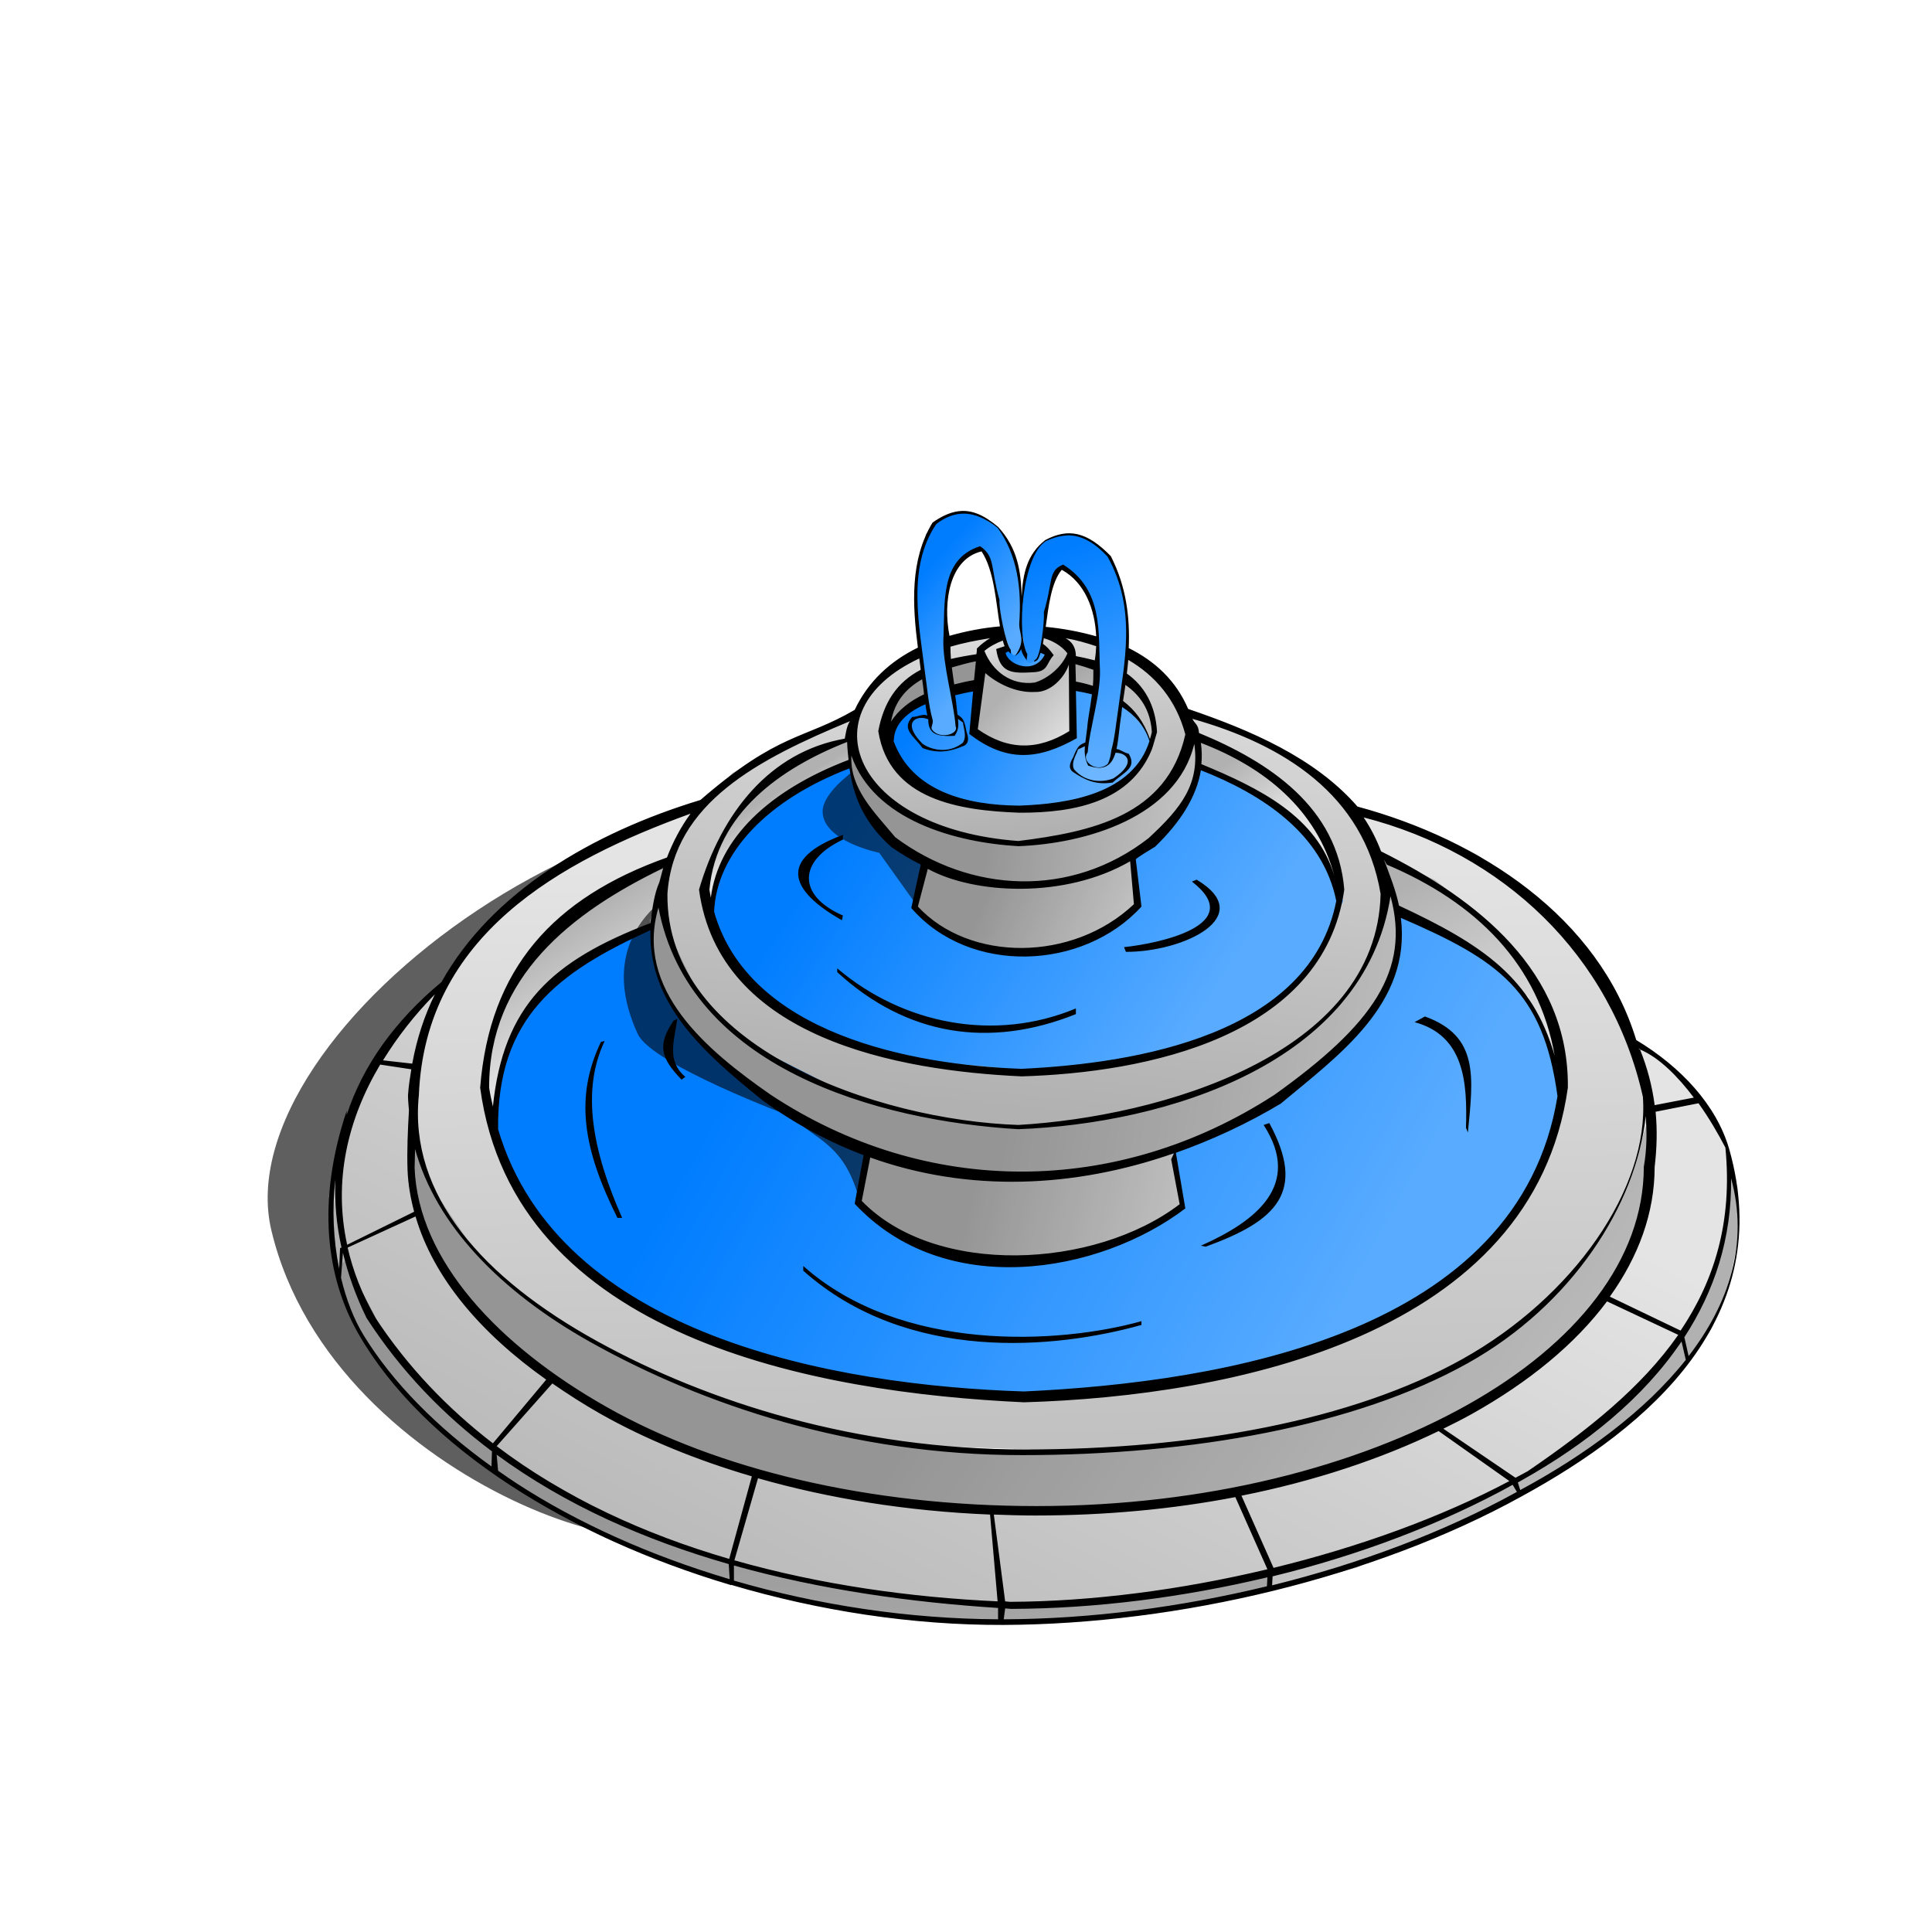 <?xml version="1.0" encoding="UTF-8" standalone="no"?>
<!-- Created with Inkscape (http://www.inkscape.org/) -->
<svg
   xmlns:dc="http://purl.org/dc/elements/1.1/"
   xmlns:cc="http://creativecommons.org/ns#"
   xmlns:rdf="http://www.w3.org/1999/02/22-rdf-syntax-ns#"
   xmlns:svg="http://www.w3.org/2000/svg"
   xmlns="http://www.w3.org/2000/svg"
   xmlns:xlink="http://www.w3.org/1999/xlink"
   xmlns:sodipodi="http://sodipodi.sourceforge.net/DTD/sodipodi-0.dtd"
   xmlns:inkscape="http://www.inkscape.org/namespaces/inkscape"
   width="128"
   height="128"
   id="svg2"
   sodipodi:version="0.32"
   inkscape:version="0.45+devel"
   version="1.0"
   sodipodi:docname="fountain.svg"
   inkscape:output_extension="org.inkscape.output.svg.inkscape">
  <defs
     id="defs4">
    <linearGradient
       id="linearGradient2338">
      <stop
         style="stop-color:#b1b1b1;stop-opacity:1;"
         offset="0"
         id="stop2340" />
      <stop
         style="stop-color:#e4e4e4;stop-opacity:1;"
         offset="1"
         id="stop2342" />
    </linearGradient>
    <linearGradient
       id="linearGradient2888">
      <stop
         id="stop2890"
         offset="0"
         style="stop-color:#007dff;stop-opacity:1;" />
      <stop
         id="stop2892"
         offset="1"
         style="stop-color:#58abff;stop-opacity:1;" />
    </linearGradient>
    <linearGradient
       inkscape:collect="always"
       xlink:href="#linearGradient2338"
       id="linearGradient2422"
       x1="56.653"
       y1="98.43"
       x2="58.693"
       y2="123.993"
       gradientUnits="userSpaceOnUse" />
    <linearGradient
       inkscape:collect="always"
       xlink:href="#linearGradient2338"
       id="linearGradient3005"
       x1="42.724"
       y1="114.032"
       x2="69.535"
       y2="62.4"
       gradientUnits="userSpaceOnUse" />
    <linearGradient
       inkscape:collect="always"
       xlink:href="#linearGradient2338"
       id="linearGradient3009"
       x1="63.741"
       y1="90.378"
       x2="96.086"
       y2="113.038"
       gradientUnits="userSpaceOnUse" />
    <linearGradient
       inkscape:collect="always"
       xlink:href="#linearGradient2338"
       id="linearGradient3013"
       x1="59.589"
       y1="113.168"
       x2="58.551"
       y2="57.038"
       gradientUnits="userSpaceOnUse" />
    <linearGradient
       inkscape:collect="always"
       xlink:href="#linearGradient2888"
       id="linearGradient3017"
       x1="52.843"
       y1="64.173"
       x2="89.859"
       y2="84.93"
       gradientUnits="userSpaceOnUse" />
    <linearGradient
       inkscape:collect="always"
       xlink:href="#linearGradient2338"
       id="linearGradient3021"
       x1="40.303"
       y1="59.286"
       x2="44.195"
       y2="65.6"
       gradientUnits="userSpaceOnUse" />
    <linearGradient
       inkscape:collect="always"
       xlink:href="#linearGradient2338"
       id="linearGradient3025"
       x1="95.135"
       y1="57.574"
       x2="101.535"
       y2="69.596"
       gradientUnits="userSpaceOnUse" />
    <linearGradient
       inkscape:collect="always"
       xlink:href="#linearGradient2338"
       id="linearGradient3030"
       x1="64.951"
       y1="76.627"
       x2="78.876"
       y2="79.827"
       gradientUnits="userSpaceOnUse" />
    <linearGradient
       inkscape:collect="always"
       xlink:href="#linearGradient2338"
       id="linearGradient3034"
       x1="67.286"
       y1="70.443"
       x2="94.876"
       y2="75.027"
       gradientUnits="userSpaceOnUse" />
    <linearGradient
       inkscape:collect="always"
       xlink:href="#linearGradient2338"
       id="linearGradient3040"
       x1="62.616"
       y1="73.081"
       x2="66.162"
       y2="37.535"
       gradientUnits="userSpaceOnUse" />
    <linearGradient
       inkscape:collect="always"
       xlink:href="#linearGradient2888"
       id="linearGradient3044"
       x1="58.119"
       y1="51.382"
       x2="80.432"
       y2="65.739"
       gradientUnits="userSpaceOnUse" />
    <linearGradient
       inkscape:collect="always"
       xlink:href="#linearGradient2338"
       id="linearGradient3048"
       x1="53.572"
       y1="51.22"
       x2="55.04"
       y2="53.666"
       gradientUnits="userSpaceOnUse" />
    <linearGradient
       inkscape:collect="always"
       xlink:href="#linearGradient2338"
       id="linearGradient3052"
       x1="81.887"
       y1="50.119"
       x2="85.067"
       y2="54.4"
       gradientUnits="userSpaceOnUse" />
    <linearGradient
       inkscape:collect="always"
       xlink:href="#linearGradient2338"
       id="linearGradient3056"
       x1="65.742"
       y1="58.436"
       x2="74.181"
       y2="62.105"
       gradientUnits="userSpaceOnUse" />
    <linearGradient
       inkscape:collect="always"
       xlink:href="#linearGradient2338"
       id="linearGradient3061"
       x1="65.62"
       y1="54.522"
       x2="77.606"
       y2="56.418"
       gradientUnits="userSpaceOnUse" />
    <linearGradient
       inkscape:collect="always"
       xlink:href="#linearGradient2338"
       id="linearGradient3065"
       x1="67.087"
       y1="55.317"
       x2="65.253"
       y2="39.294"
       gradientUnits="userSpaceOnUse" />
    <linearGradient
       inkscape:collect="always"
       xlink:href="#linearGradient2888"
       id="linearGradient3069"
       x1="61.461"
       y1="46.602"
       x2="71.613"
       y2="52.596"
       gradientUnits="userSpaceOnUse" />
    <linearGradient
       inkscape:collect="always"
       xlink:href="#linearGradient2338"
       id="linearGradient3073"
       x1="68.127"
       y1="43.912"
       x2="70.94"
       y2="48.131"
       gradientUnits="userSpaceOnUse" />
    <linearGradient
       inkscape:collect="always"
       xlink:href="#linearGradient2338"
       id="linearGradient3079"
       x1="67.087"
       y1="45.441"
       x2="71.185"
       y2="49.11"
       gradientUnits="userSpaceOnUse" />
    <linearGradient
       inkscape:collect="always"
       xlink:href="#linearGradient2338"
       id="linearGradient3083"
       x1="68.31"
       y1="45.318"
       x2="66.904"
       y2="41.894"
       gradientUnits="userSpaceOnUse" />
    <linearGradient
       inkscape:collect="always"
       xlink:href="#linearGradient2888"
       id="linearGradient3087"
       x1="67.087"
       y1="42.75"
       x2="68.738"
       y2="44.462"
       gradientUnits="userSpaceOnUse" />
    <linearGradient
       inkscape:collect="always"
       xlink:href="#linearGradient2888"
       id="linearGradient3091"
       x1="62.439"
       y1="36.573"
       x2="67.76"
       y2="41.343"
       gradientUnits="userSpaceOnUse" />
    <linearGradient
       inkscape:collect="always"
       xlink:href="#linearGradient2888"
       id="linearGradient3095"
       x1="69.014"
       y1="37.032"
       x2="74.09"
       y2="49.171"
       gradientUnits="userSpaceOnUse" />
    <filter
       inkscape:collect="always"
       id="filter3177">
      <feGaussianBlur
         inkscape:collect="always"
         stdDeviation="1.408"
         id="feGaussianBlur3179" />
    </filter>
    <filter
       inkscape:collect="always"
       id="filter3197"
       x="-0.078"
       width="1.156"
       y="-0.106"
       height="1.212">
      <feGaussianBlur
         inkscape:collect="always"
         stdDeviation="0.495"
         id="feGaussianBlur3199" />
    </filter>
    <filter
       inkscape:collect="always"
       id="filter3201">
      <feGaussianBlur
         inkscape:collect="always"
         stdDeviation="0.808"
         id="feGaussianBlur3203" />
    </filter>
  </defs>
  <sodipodi:namedview
     id="base"
     pagecolor="#ffffff"
     bordercolor="#666666"
     borderopacity="1.0"
     gridtolerance="10000"
     guidetolerance="10"
     objecttolerance="10"
     inkscape:pageopacity="0.0"
     inkscape:pageshadow="2"
     inkscape:zoom="1"
     inkscape:cx="240"
     inkscape:cy="64"
     inkscape:document-units="px"
     inkscape:current-layer="layer2"
     showgrid="false"
     width="744.09px"
     inkscape:window-width="1248"
     inkscape:window-height="975"
     inkscape:window-x="426"
     inkscape:window-y="24"
     showguides="true"
     inkscape:guide-bbox="true" />
  <g
     inkscape:groupmode="layer"
     id="layer2"
     inkscape:label="colors">
    <path
       style="fill:#000000;fill-rule:evenodd;stroke:none;stroke-width:1px;stroke-linecap:butt;stroke-linejoin:miter;stroke-opacity:1;filter:url(#filter3177);fill-opacity:0.627"
       d="M 45.25,99.5 C 47.375,105.876 22.103,98.816 17.98,81.519 C 14.825,68.283 42.679,47.207 62.5,54.5 C 79.269,60.669 73.75,107 45.25,99.5 z"
       id="path3111"
       sodipodi:nodetypes="cssc" />
    <path
       style="fill:url(#linearGradient2422);fill-rule:evenodd;stroke:none;stroke-width:1px;stroke-linecap:butt;stroke-linejoin:miter;stroke-opacity:1"
       d="M 21.795,79.222 L 22.227,84.151 L 22.919,86.573 L 25.341,90.724 L 29.492,95.135 L 32.778,97.557 L 40.13,101.881 L 48.086,104.822 L 57.168,106.897 L 66.162,107.503 L 75.935,106.984 L 83.286,105.514 L 89.859,103.87 L 100.324,99.286 L 106.465,95.395 L 111.914,90.205 L 113.384,88.043 L 114.508,85.362 L 115.2,81.903 L 115.114,78.703 L 114.595,76.886 L 114.422,81.038 L 112.951,85.708 L 111.222,88.476 L 107.416,93.059 L 100.151,98.422 L 90.638,102.4 L 79.222,105.341 L 66.681,106.205 L 58.724,105.686 L 48.432,103.611 L 40.13,100.324 L 36.67,98.681 L 32.259,95.395 L 27.676,91.416 L 24.908,87.784 L 22.919,83.459 L 22.573,81.384 L 22.4,77.059 L 21.795,79.222 z"
       id="path2420"
       sodipodi:nodetypes="cccccccccccccccccccccccccccccccccccccccc" />
    <path
       sodipodi:nodetypes="ccccccccccccccccccccccc"
       id="path2424"
       d="M 22.227,84.151 L 22.919,86.573 L 25.341,90.724 L 29.492,95.135 L 32.778,97.557 L 40.13,101.881 L 48.086,104.822 L 57.168,106.897 L 66.162,107.503 L 75.935,106.984 L 84.143,105.208 L 84.016,104.106 L 79.222,105.341 L 66.681,106.205 L 58.724,105.686 L 48.432,103.611 L 40.13,100.324 L 36.67,98.681 L 32.259,95.395 L 27.676,91.416 L 24.908,87.784 L 22.919,83.459 L 22.227,84.151 z"
       style="fill:#000000;fill-rule:evenodd;stroke:none;stroke-width:1px;stroke-linecap:butt;stroke-linejoin:miter;stroke-opacity:1;fill-opacity:0.157" />
    <path
       style="fill:url(#linearGradient3005);fill-rule:evenodd;stroke:none;stroke-width:1px;stroke-linecap:butt;stroke-linejoin:miter;stroke-opacity:1"
       d="M 29.059,65.47 L 26.465,67.978 L 23.87,72.216 L 21.968,78.616 L 22.832,83.373 L 25.773,88.995 C 25.773,88.995 27.676,90.984 28.195,91.849 C 28.714,92.714 33.903,96.778 33.903,96.778 L 41.514,101.103 L 48.432,103.524 L 55.87,105.168 L 66.422,106.378 L 76.541,105.773 L 84.497,104.13 L 93.578,101.362 L 100.238,98.162 L 105.427,94.703 L 108.8,91.676 L 111.568,88.303 L 113.557,84.411 L 114.508,80.519 L 114.595,76.541 L 114.162,75.07 L 112.173,72.043 L 110.616,70.486 L 108.281,69.016 L 109.492,73.859 L 108.8,80.865 L 106.638,85.708 L 101.449,90.811 L 94.876,94.703 L 86.486,97.643 L 80.519,99.114 L 68.238,100.151 L 57.6,99.286 L 50.162,97.643 L 42.551,94.703 L 36.497,91.503 L 31.741,87.351 L 28.022,81.903 L 27.157,78.789 L 27.33,75.503 L 27.243,72.649 L 28.281,68.324 L 29.059,65.47 z"
       id="path3003" />
    <path
       style="fill:url(#linearGradient3009);fill-rule:evenodd;stroke:none;stroke-width:1px;stroke-linecap:butt;stroke-linejoin:miter;stroke-opacity:1"
       d="M 27.243,74.638 L 27.07,78.27 L 29.146,83.892 L 34.768,89.946 L 42.119,94.876 L 52.238,98.249 L 64.259,99.978 L 74.984,99.892 L 82.162,98.941 L 92.886,95.654 L 100.238,91.935 L 106.205,86.227 L 109.232,80 L 109.319,72.822 L 109.059,74.551 L 108.368,76.886 L 107.589,79.049 L 106.292,81.47 L 104.476,84.151 L 101.708,87.005 L 97.73,89.946 L 91.33,92.8 L 83.632,94.876 L 71.957,96.259 L 61.751,96 L 51.459,94.011 L 42.811,90.638 L 37.103,87.611 L 32.951,84.411 L 30.876,81.989 L 28.454,78.443 L 27.243,74.638 z"
       id="path3007" />
    <path
       style="fill:url(#linearGradient3013);fill-rule:evenodd;stroke:none;stroke-width:1px;stroke-linecap:butt;stroke-linejoin:miter;stroke-opacity:1"
       d="M 44.281,56.908 C 43.935,57.168 46.357,53.362 46.357,53.362 L 43.416,54.4 L 35.978,58.119 L 32.432,61.146 L 29.578,64.865 L 28.022,68.93 L 27.33,73.946 L 27.503,75.849 L 28.541,78.443 L 30.011,81.211 L 33.038,84.584 L 36.584,87.178 L 42.292,90.551 L 49.73,93.492 L 59.503,95.741 L 72.562,96.173 L 80.519,95.308 L 86.141,94.184 L 92.627,92.454 L 99.027,89.168 L 102.4,86.4 L 104.389,84.151 L 106.205,81.643 L 108.108,78.011 L 108.627,76.108 L 109.146,74.032 L 108.195,68.411 L 104.476,62.011 L 97.816,56.562 L 92.368,54.4 L 89.859,53.795 L 91.503,57.859 L 92.541,60.541 L 91.503,56.908 L 92.973,57.341 L 95.049,58.724 L 98.768,61.578 L 101.103,64 L 102.746,67.632 L 103.524,71.697 L 103.092,74.638 L 101.622,78.27 L 98.076,83.027 L 92.541,87.005 L 87.178,89.427 L 78.962,91.503 L 71.697,92.195 L 64.432,92.454 L 55.178,91.243 L 48.173,89.081 L 42.205,86.4 L 36.238,81.73 L 33.384,76.627 L 32.173,72.735 L 32,71.438 L 32.951,66.768 L 35.2,63.395 L 39.178,59.589 L 44.281,56.908 z"
       id="path3011" />
    <path
       style="fill:url(#linearGradient3017);fill-rule:evenodd;stroke:none;stroke-width:1px;stroke-linecap:butt;stroke-linejoin:miter;stroke-opacity:1"
       d="M 43.07,61.405 L 38.573,63.481 L 35.632,66.249 L 33.73,69.103 L 32.692,73.427 L 32.778,75.243 C 33.735,78.376 35.29,80.513 36.93,82.508 L 44.454,87.697 L 53.622,90.984 L 66.422,92.627 L 76.541,91.849 L 88.389,89.168 L 95.914,85.103 L 98.768,82.335 L 102.054,77.838 L 103.784,72.476 C 102.98,69.815 102.103,67.336 100.843,65.816 C 98.489,63.182 95.714,62.233 93.146,60.454 L 43.07,61.405 z"
       id="path3015"
       sodipodi:nodetypes="ccccccccccccccccccc" />
    <path
       style="fill:url(#linearGradient3021);fill-rule:evenodd;stroke:none;stroke-width:1px;stroke-linecap:butt;stroke-linejoin:miter;stroke-opacity:1"
       d="M 44.195,57.254 L 40.043,58.897 L 35.632,62.53 L 33.643,65.557 L 32.259,69.881 L 32.346,73.773 L 32.951,73.946 L 32.951,72.389 L 33.73,69.449 L 35.373,66.508 L 38.227,63.827 L 43.243,61.405 L 43.503,59.33 L 44.195,57.254 z"
       id="path3019" />
    <path
       style="fill:url(#linearGradient3025);fill-rule:evenodd;stroke:none;stroke-width:1px;stroke-linecap:butt;stroke-linejoin:miter;stroke-opacity:1"
       d="M 91.416,56.649 L 92.714,60.714 L 95.741,61.751 L 99.114,64.086 L 101.276,66.076 L 102.659,69.622 C 102.659,69.622 103.524,71.957 103.524,71.611 C 103.524,71.265 102.486,66.335 102.486,66.335 L 100.411,63.135 L 97.816,60.454 L 95.049,58.292 L 91.416,56.649 z"
       id="path3023" />
    <path
       style="fill:#000000;fill-rule:evenodd;stroke:none;stroke-width:1px;stroke-linecap:butt;stroke-linejoin:miter;stroke-opacity:1;filter:url(#filter3201);fill-opacity:0.588"
       d="M 57,79.75 C 56.022,75.747 54.079,75.6 52.5,74 C 52.5,74 43.198,70.556 42.25,68.5 C 38.601,60.585 46.593,56.738 52.5,57.25 C 58.234,57.747 68,61.25 68.5,64.5 C 69,67.75 58,79.75 57,79.75 z"
       id="path3113"
       sodipodi:nodetypes="ccsssc" />
    <path
       style="fill:url(#linearGradient3030);fill-rule:evenodd;stroke:none;stroke-width:1px;stroke-linecap:butt;stroke-linejoin:miter;stroke-opacity:1"
       d="M 56.908,79.481 L 57.6,76.195 L 62.097,77.665 L 67.719,78.097 L 72.216,77.492 L 77.665,76.108 L 78.27,79.914 L 75.07,81.989 L 69.535,83.373 L 64.605,83.546 L 60.454,82.162 L 57.773,80.605 L 56.908,79.481 z"
       id="path3028" />
    <path
       style="fill:url(#linearGradient3034);fill-rule:evenodd;stroke:none;stroke-width:1px;stroke-linecap:butt;stroke-linejoin:miter;stroke-opacity:1"
       d="M 43.935,58.119 L 43.07,60.973 L 43.243,63.395 L 44.108,65.903 L 46.357,69.103 L 52.411,73.859 L 57.859,76.541 L 64.086,77.665 L 69.276,77.924 L 75.676,76.886 L 79.827,75.416 L 85.535,72.303 L 90.378,67.978 L 92.368,64.692 L 92.886,62.27 L 92.108,58.551 L 91.503,61.319 L 90.032,64.778 L 88.303,67.114 L 85.016,69.708 L 79.827,72.389 L 73.341,73.859 L 68.67,74.724 L 65.903,74.638 L 61.146,73.859 L 56.562,72.562 L 51.459,70.4 L 48.086,67.805 L 46.097,65.47 L 44.627,62.443 L 44.022,60.8 L 43.935,58.119 z"
       id="path3032" />
    <path
       style="fill:url(#linearGradient3040);fill-rule:evenodd;stroke:none;stroke-width:1px;stroke-linecap:butt;stroke-linejoin:miter;stroke-opacity:1"
       d="M 56.995,47.135 L 51.978,49.557 L 48.519,51.2 L 46.443,53.535 L 44.454,56.389 L 43.762,59.676 L 44.368,62.27 L 46.184,65.816 L 48.951,68.843 L 55.957,72.389 L 59.33,73.514 L 64.605,74.551 L 68.238,74.811 L 72.649,74.205 L 77.924,72.995 L 82.768,71.092 L 85.362,69.449 L 87.092,68.238 L 88.735,66.681 L 90.724,63.568 L 91.849,59.33 L 90.724,55.265 L 88.13,51.719 L 82.681,48.605 L 78.011,47.222 L 56.995,47.135 z"
       id="path3036" />
    <path
       style="fill:url(#linearGradient3044);fill-rule:evenodd;stroke:none;stroke-width:1px;stroke-linecap:butt;stroke-linejoin:miter;stroke-opacity:1"
       d="M 56.649,50.508 L 52.238,52.757 L 50.508,54.227 L 48.346,56.476 L 46.977,60.133 L 48.173,63.654 L 52.065,67.2 L 56.043,69.103 L 61.405,70.4 C 61.405,70.4 66.076,70.573 67.546,71.005 C 69.016,71.438 74.551,70.4 74.551,70.4 L 79.827,68.93 L 84.843,66.162 L 87.092,63.568 L 88.995,59.676 L 87.524,56.735 L 86.4,54.919 L 83.373,52.584 L 79.568,50.768 L 56.649,50.508 z"
       id="path3042"
       sodipodi:nodetypes="cccccccccscccccccccc" />
    <path
       style="fill:url(#linearGradient3048);fill-rule:evenodd;stroke:none;stroke-width:1px;stroke-linecap:butt;stroke-linejoin:miter;stroke-opacity:1"
       d="M 46.539,58.956 L 47.518,56.082 L 48.924,53.696 L 51.982,50.761 L 56.324,48.926 L 56.324,50.7 L 53.817,51.617 L 51.309,53.268 L 49.475,55.164 L 48.068,57.06 L 47.028,60.118 L 46.539,58.956 z"
       id="path3046" />
    <path
       style="fill:url(#linearGradient3052);fill-rule:evenodd;stroke:none;stroke-width:1px;stroke-linecap:butt;stroke-linejoin:miter;stroke-opacity:1"
       d="M 79.318,48.743 L 83.171,50.7 L 86.045,53.024 L 88.125,55.776 L 89.042,59.078 L 87.33,56.448 L 85.556,54.125 L 82.743,52.29 L 79.441,50.822 L 79.318,48.743 z"
       id="path3050" />
    <path
       style="fill:#000000;fill-rule:evenodd;stroke:none;stroke-width:1px;stroke-linecap:butt;stroke-linejoin:miter;stroke-opacity:1;filter:url(#filter3197);fill-opacity:0.549"
       d="M 60.75,60 L 58.25,56.5 C 58.25,56.5 54.5,55.75 54.5,53.75 C 54.5,51.75 60.25,48 64,49 C 67.75,50 70.5,54.75 69.5,55.75 C 68.5,56.75 61.5,60.5 60.75,60 z"
       id="path3115"
       sodipodi:nodetypes="ccsssc" />
    <path
       style="fill:url(#linearGradient3056);fill-rule:evenodd;stroke:none;stroke-width:1px;stroke-linecap:butt;stroke-linejoin:miter;stroke-opacity:1"
       d="M 60.482,60.179 L 61.339,57.121 L 63.296,58.038 L 66.781,58.65 L 69.472,58.65 L 75.037,56.693 L 75.465,59.873 L 73.753,61.524 L 68.983,63.114 L 66.17,62.931 C 66.17,62.931 64.335,62.564 64.029,62.442 C 63.724,62.319 60.544,60.24 60.482,60.179 z"
       id="path3054" />
    <path
       style="fill:url(#linearGradient3061);fill-rule:evenodd;stroke:none;stroke-width:1px;stroke-linecap:butt;stroke-linejoin:miter;stroke-opacity:1"
       d="M 56.507,48.926 L 56.263,49.966 L 56.385,51.128 L 57.241,53.635 L 59.137,55.837 L 61.155,57.06 C 61.155,57.06 64.458,58.1 65.069,58.344 C 65.681,58.589 68.922,58.711 68.922,58.711 L 71.307,58.283 L 75.649,56.387 L 78.279,53.88 L 79.318,51.495 L 79.379,49.721 L 78.768,48.009 L 56.507,48.926 z"
       id="path3058" />
    <path
       id="path3109"
       d="M 56.507,48.926 L 56.263,49.966 L 56.385,51.128 L 57.241,53.635 L 59.137,55.837 L 61.155,57.06 C 61.155,57.06 64.458,58.1 65.069,58.344 C 65.681,58.589 68.922,58.711 68.922,58.711 L 71.307,58.283 L 75.649,56.387 L 78.279,53.88 L 79.318,51.495 L 79.379,49.721 L 78.768,48.009 L 56.507,48.926 z"
       style="fill:#000000;fill-rule:evenodd;stroke:none;stroke-width:1px;stroke-linecap:butt;stroke-linejoin:miter;stroke-opacity:1;fill-opacity:0.157" />
    <path
       style="fill:url(#linearGradient3065);fill-rule:evenodd;stroke:none;stroke-width:1px;stroke-linecap:butt;stroke-linejoin:miter;stroke-opacity:1"
       d="M 56.569,47.764 L 56.63,49.538 L 57.425,51.556 L 58.831,52.901 L 60.727,54.186 L 64.824,55.653 L 67.148,55.898 L 69.717,55.715 L 74.181,54.369 L 77.3,52.412 L 78.89,48.621 L 77.484,45.746 L 74.732,43.361 L 71.368,41.894 L 65.253,41.771 L 60.482,43.3 L 57.73,45.502 L 56.569,48.07 L 56.569,47.764 z"
       id="path3063" />
    <path
       style="fill:url(#linearGradient3069);fill-rule:evenodd;stroke:none;stroke-width:1px;stroke-linecap:butt;stroke-linejoin:miter;stroke-opacity:1"
       d="M 58.954,48.437 L 59.382,50.761 L 61.644,52.473 L 63.601,53.207 L 67.699,53.696 L 71.735,53.207 L 74.732,51.617 L 76.016,50.088 L 76.322,49.11 C 75.789,48.035 75.05,47.372 74.365,46.602 L 71.062,45.441 L 63.724,45.746 C 62.358,45.675 60.992,46.647 59.626,47.52 L 58.954,48.437 z"
       id="path3067"
       sodipodi:nodetypes="cccccccccccccc" />
    <path
       style="fill:#ffffff;fill-rule:evenodd;stroke:none;stroke-width:1px;stroke-linecap:butt;stroke-linejoin:miter;stroke-opacity:1;fill-opacity:0.125"
       d="M 61.553,47.459 L 60.697,47.55 L 60.391,47.795 L 60.268,48.254 L 61.094,49.507 L 61.706,49.63 L 62.684,49.752 L 63.632,49.477 L 63.999,49.202 L 64.06,48.59 L 63.815,47.795 L 63.387,47.52 L 61.553,47.459 z"
       id="path3097" />
    <path
       style="fill:url(#linearGradient3073);fill-rule:evenodd;stroke:none;stroke-width:1px;stroke-linecap:butt;stroke-linejoin:miter;stroke-opacity:1"
       d="M 58.403,48.07 L 59.81,45.563 L 63.601,43.789 L 70.879,43.545 L 75.282,45.441 L 76.505,47.52 L 76.261,49.171 C 75.873,48.235 75.464,47.384 74.915,47.092 L 71.796,45.563 L 64.335,45.318 L 60.482,46.602 L 58.831,48.498 L 58.403,48.07 z"
       id="path3071"
       sodipodi:nodetypes="ccccccccccccc" />
    <path
       style="fill:#ffffff;fill-rule:evenodd;stroke:none;stroke-width:1px;stroke-linecap:butt;stroke-linejoin:miter;stroke-opacity:1;fill-opacity:0.125"
       d="M 71.766,49.324 L 71.399,49.66 L 71.276,50.027 L 71.001,50.669 L 71.215,51.067 L 71.704,51.464 L 72.591,51.77 L 73.539,51.77 L 74.059,51.495 L 74.609,51.006 L 74.854,50.394 L 74.518,49.935 L 73.661,49.63 L 71.766,49.324 z"
       id="path3099" />
    <path
       sodipodi:nodetypes="ccccccccccccc"
       id="path3075"
       d="M 58.403,48.07 L 59.81,45.563 L 63.601,43.789 L 70.879,43.545 L 75.282,45.441 L 76.505,47.52 L 76.261,49.171 C 75.873,48.235 75.464,47.384 74.915,47.092 L 71.796,45.563 L 64.335,45.318 L 60.482,46.602 L 58.831,48.498 L 58.403,48.07 z"
       style="fill:#000000;fill-rule:evenodd;stroke:none;stroke-width:1px;stroke-linecap:butt;stroke-linejoin:miter;stroke-opacity:1;fill-opacity:0.157" />
    <path
       style="fill:url(#linearGradient3079);fill-rule:evenodd;stroke:none;stroke-width:1px;stroke-linecap:butt;stroke-linejoin:miter;stroke-opacity:1"
       d="M 64.458,48.437 L 65.13,42.933 C 65.196,44.198 65.969,44.519 66.476,45.196 C 68.058,45.591 69.214,45.349 70.145,44.768 C 70.956,44.358 70.7,43.522 70.757,42.811 L 71.185,48.682 L 68.494,49.783 L 65.436,49.171 L 64.458,48.437 z"
       id="path3077"
       sodipodi:nodetypes="ccccccccc" />
    <path
       style="fill:url(#linearGradient3083);fill-rule:evenodd;stroke:none;stroke-width:1px;stroke-linecap:butt;stroke-linejoin:miter;stroke-opacity:1"
       d="M 66.72,45.196 L 65.069,43.789 L 65.008,43.117 L 66.415,42.138 L 69.228,41.894 L 70.94,43.055 L 70.573,44.095 L 69.167,45.318 L 66.72,45.196 z"
       id="path3081" />
    <path
       style="fill:url(#linearGradient3087);fill-rule:evenodd;stroke:none;stroke-width:1px;stroke-linecap:butt;stroke-linejoin:miter;stroke-opacity:1"
       d="M 67.699,42.75 L 66.353,43.055 L 66.781,44.156 L 68.188,44.462 L 69.595,43.667 L 69.105,42.994 L 67.699,42.75 z"
       id="path3085" />
    <path
       style="fill:url(#linearGradient3091);fill-rule:evenodd;stroke:none;stroke-width:1px;stroke-linecap:butt;stroke-linejoin:miter;stroke-opacity:1"
       d="M 67.393,43.3 L 67.76,42.566 L 67.576,41.343 L 67.607,38.775 L 66.996,36.359 L 66.17,34.983 L 64.855,34.127 L 63.357,33.913 L 62.256,34.402 L 61.369,35.38 L 60.849,37.307 L 60.635,38.897 L 60.727,41.098 L 61.308,45.899 L 61.553,47.52 L 61.675,48.223 L 61.981,48.59 L 62.531,48.773 L 63.112,48.682 L 63.418,48.315 L 63.051,45.318 L 62.684,41.863 L 62.623,39.906 L 63.051,38.041 L 64.029,36.726 L 65.008,36.359 L 65.497,37.154 L 65.803,38.316 L 66.17,39.906 L 66.445,41.802 L 66.934,43.055 C 67.09,43.442 67.156,43.48 67.393,43.3 z"
       id="path3089"
       sodipodi:nodetypes="cccccccccccccccccccccccccccccccc" />
    <path
       style="fill:url(#linearGradient3095);fill-rule:evenodd;stroke:none;stroke-width:1px;stroke-linecap:butt;stroke-linejoin:miter;stroke-opacity:1;fill-opacity:1"
       d="M 67.913,43.361 L 67.791,42.291 L 67.546,41.618 L 67.699,39.447 L 68.127,37.49 L 68.586,36.481 L 69.105,35.961 L 69.839,35.533 L 70.787,35.35 L 71.766,35.595 L 72.622,36.023 L 73.386,36.726 L 73.692,37.246 L 74.12,38.255 L 74.456,39.417 L 74.64,40.518 L 74.701,42.322 L 74.365,45.899 L 73.906,48.835 L 73.661,49.966 L 73.509,50.547 L 73.294,50.73 L 72.843,50.867 L 72.163,50.7 L 71.888,49.935 L 72.591,45.716 L 72.744,42.933 L 72.561,40.609 L 71.674,38.683 L 70.39,37.46 L 69.992,37.949 L 69.686,38.866 L 69.319,40.548 L 69.136,41.924 L 68.952,43.147 L 68.769,43.698 L 68.494,43.82 C 68.494,43.82 67.882,44.248 67.913,43.361 z"
       id="path3093"
       sodipodi:nodetypes="cccccccccccccccccccccccccccccccccccccc" />
    <path
       id="path3101"
       d="M 27.243,74.638 L 27.07,78.27 L 29.146,83.892 L 34.768,89.946 L 42.119,94.876 L 52.238,98.249 L 64.259,99.978 L 74.984,99.892 L 82.162,98.941 L 92.886,95.654 L 100.238,91.935 L 106.205,86.227 L 109.232,80 L 109.319,72.822 L 109.059,74.551 L 108.368,76.886 L 107.589,79.049 L 106.292,81.47 L 104.476,84.151 L 101.708,87.005 L 97.73,89.946 L 91.33,92.8 L 83.632,94.876 L 71.957,96.259 L 61.751,96 L 51.459,94.011 L 42.811,90.638 L 37.103,87.611 L 32.951,84.411 L 30.876,81.989 L 28.454,78.443 L 27.243,74.638 z"
       style="fill:#000000;fill-rule:evenodd;stroke:none;stroke-width:1px;stroke-linecap:butt;stroke-linejoin:miter;stroke-opacity:1;fill-opacity:0.157" />
    <path
       id="path3103"
       d="M 56.908,79.481 L 57.6,76.195 L 62.097,77.665 L 67.719,78.097 L 72.216,77.492 L 77.665,76.108 L 78.27,79.914 L 75.07,81.989 L 69.535,83.373 L 64.605,83.546 L 60.454,82.162 L 57.773,80.605 L 56.908,79.481 z"
       style="fill:#000000;fill-rule:evenodd;stroke:none;stroke-width:1px;stroke-linecap:butt;stroke-linejoin:miter;stroke-opacity:1;fill-opacity:0.157" />
    <path
       id="path3105"
       d="M 43.935,58.119 L 43.07,60.973 L 43.243,63.395 L 44.108,65.903 L 46.357,69.103 L 52.411,73.859 L 57.859,76.541 L 64.086,77.665 L 69.276,77.924 L 75.676,76.886 L 79.827,75.416 L 85.535,72.303 L 90.378,67.978 L 92.368,64.692 L 92.886,62.27 L 92.108,58.551 L 91.503,61.319 L 90.032,64.778 L 88.303,67.114 L 85.016,69.708 L 79.827,72.389 L 73.341,73.859 L 68.67,74.724 L 65.903,74.638 L 61.146,73.859 L 56.562,72.562 L 51.459,70.4 L 48.086,67.805 L 46.097,65.47 L 44.627,62.443 L 44.022,60.8 L 43.935,58.119 z"
       style="fill:#000000;fill-rule:evenodd;stroke:none;stroke-width:1px;stroke-linecap:butt;stroke-linejoin:miter;stroke-opacity:1;fill-opacity:0.157" />
    <path
       id="path3107"
       d="M 60.482,60.179 L 61.339,57.121 L 63.296,58.038 L 66.781,58.65 L 69.472,58.65 L 75.037,56.693 L 75.465,59.873 L 73.753,61.524 L 68.983,63.114 L 66.17,62.931 C 66.17,62.931 64.335,62.564 64.029,62.442 C 63.724,62.319 60.544,60.24 60.482,60.179 z"
       style="fill:#000000;fill-rule:evenodd;stroke:none;stroke-width:1px;stroke-linecap:butt;stroke-linejoin:miter;stroke-opacity:1;fill-opacity:0.157" />
  </g>
  <g
     inkscape:label="outline"
     inkscape:groupmode="layer"
     id="layer1">
    <path
       style="fill:#000000;fill-opacity:1;stroke:none;stroke-width:0.9;stroke-miterlimit:4;stroke-opacity:1"
       d="M 63.469,33.875 C 62.938,33.95 62.379,34.199 61.781,34.625 C 60.281,37.102 60.449,40.056 60.812,42.906 C 59.029,43.779 57.539,45.104 56.625,47.031 C 53.219,49.021 51.616,48.485 46.406,53 C 39.171,55.196 32.568,59.126 29.25,65.062 C 26.158,67.631 24.024,70.615 22.969,73.875 L 22.969,73.594 C 20.977,79.568 21.586,84.604 23.75,88.375 C 25.914,92.146 29.432,95.547 33.812,98.406 C 38.02,101.153 43.018,103.406 48.375,105 L 48.375,105.031 L 48.438,105 C 54.22,106.714 60.412,107.678 66.469,107.656 C 78.099,107.614 91.094,104.506 100.781,99.156 C 109.335,94.488 117.733,87.276 114.562,76.125 C 113.71,73.188 111.339,70.671 108.406,68.906 C 105.931,60.776 98.065,55.629 89.938,53.438 C 87.132,50.211 82.87,48.381 78.719,46.969 C 77.908,45.069 76.489,43.786 74.781,42.938 C 74.863,40.959 74.645,38.908 73.594,36.844 C 72.001,35.209 70.775,34.976 69.25,35.781 C 68.05,36.717 67.756,38.004 67.688,39.562 C 67.646,37.829 67.417,36.317 66.125,34.906 C 65.172,34.105 64.354,33.75 63.469,33.875 z M 63.938,34.031 C 64.61,34.058 65.316,34.356 66.094,34.969 C 67.427,36.792 67.684,39.071 67.531,41.25 C 67.478,42.012 68.026,42.36 67.25,43.469 C 67.443,43.332 67.578,43.182 67.656,43 C 67.698,43.265 67.838,43.502 68.031,43.75 C 68.002,43.636 68.055,43.547 68.062,43.344 C 67.318,42.001 67.737,36.771 69.312,35.844 C 69.701,35.659 70.077,35.541 70.438,35.5 C 70.573,35.485 70.713,35.464 70.844,35.469 C 71.762,35.499 72.582,36.021 73.375,36.875 C 75.352,40.414 74.458,44.001 74.062,47.156 C 73.964,47.757 73.856,48.922 73.625,49.719 C 73.601,49.997 73.521,50.355 73.406,50.594 C 72.737,51.244 71.573,50.483 72.062,49.844 C 72.183,48.291 72.931,45.989 72.875,44.375 C 72.758,41.947 73.123,39.089 70.438,37.406 C 69.419,37.803 69.774,38.543 69.156,40.562 C 69.218,41.07 68.937,43.681 68.562,43.719 C 68.518,43.783 68.521,43.77 68.5,43.844 C 68.818,43.75 68.811,43.59 68.938,43.25 C 69.031,43.284 69.116,43.326 69.219,43.375 C 68.524,44.748 66.769,44.039 66.625,43.25 C 66.69,43.209 66.751,43.184 66.812,43.156 C 66.862,43.209 66.91,43.266 66.969,43.312 C 66.97,43.229 66.969,43.146 66.969,43.062 C 66.605,42.625 66.161,40.207 66.219,39.75 C 65.601,37.538 65.956,36.903 64.938,36.188 C 62.252,37.03 62.617,39.984 62.5,42.375 C 62.444,43.972 63.192,46.534 63.312,48.125 C 63.552,48.638 62.257,49.022 61.75,48.344 C 61.633,48.187 61.865,47.941 61.781,47.656 C 61.521,46.77 61.417,45.449 61.312,44.781 C 60.917,41.503 60.054,37.64 62.031,34.719 C 62.636,34.257 63.265,34.005 63.938,34.031 z M 65.031,36.531 C 65.874,37.81 65.983,39.907 66.25,41.5 C 65.101,41.598 63.981,41.818 62.906,42.125 C 62.455,39.814 62.935,37.025 65.031,36.531 z M 70.344,37.75 C 71.882,38.593 72.55,40.396 72.625,42.156 C 71.547,41.853 70.416,41.637 69.281,41.531 C 69.473,40.156 69.646,38.591 70.344,37.75 z M 65.594,42.281 C 65.299,42.465 65.003,42.679 64.719,42.969 C 64.716,43.025 64.719,43.072 64.719,43.125 L 64.688,43.344 C 64.118,43.428 63.558,43.53 63,43.656 C 62.976,43.382 62.974,43.12 62.969,42.844 C 63.765,42.61 64.635,42.434 65.594,42.281 z M 69.156,42.281 C 69.776,42.465 70.324,42.785 70.719,43.281 C 70.357,44.183 69.444,44.951 68.562,45.219 C 66.982,45.437 65.749,44.456 65.219,43.125 C 65.573,42.827 65.994,42.613 66.438,42.438 C 66.477,42.569 66.505,42.699 66.562,42.812 L 66,43 C 66.241,44.647 67.071,44.625 68.562,44.531 C 69.458,44.457 69.308,43.944 69.812,43.406 C 69.528,43.013 69.317,42.803 69.094,42.656 C 69.117,42.542 69.135,42.403 69.156,42.281 z M 70.594,42.281 C 71.295,42.399 71.966,42.596 72.625,42.812 C 72.611,43.136 72.584,43.445 72.531,43.75 C 72.118,43.645 71.701,43.546 71.281,43.469 C 71.277,42.866 71.011,42.51 70.594,42.281 z M 60.906,43.625 C 60.94,43.874 60.966,44.129 61,44.375 C 59.423,45.199 58.547,46.533 58.188,48.438 C 58.91,53.007 63.578,53.7 67.531,53.844 C 71.332,53.863 74.92,53.055 76.312,49.656 C 76.44,49.279 76.539,48.884 76.656,48.5 C 76.562,46.682 75.783,45.424 74.656,44.625 C 74.691,44.32 74.726,44.027 74.75,43.719 C 76.529,44.759 77.915,46.345 78.531,48.656 C 77.324,54.066 72.283,55.116 67.469,55.719 C 56.522,54.908 53.372,47.14 60.906,43.625 z M 64.656,43.812 L 64.531,45.062 C 64.084,45.128 63.648,45.239 63.219,45.344 C 63.168,44.972 63.109,44.622 63.062,44.219 C 63.604,44.064 64.133,43.915 64.656,43.812 z M 71.25,44 C 71.645,44.11 72.041,44.232 72.438,44.375 C 72.442,44.738 72.436,45.086 72.406,45.438 C 72.043,45.324 71.667,45.229 71.281,45.156 L 71.25,44 z M 70.812,44.031 L 70.844,48.438 C 68.741,49.744 66.772,49.711 64.781,48.312 L 65.281,44.594 C 66.034,45.256 67.29,45.918 68.562,45.844 C 69.615,45.891 70.54,44.867 70.812,44.031 z M 61.094,45 C 61.146,45.325 61.184,45.664 61.219,46 C 60.306,46.434 59.535,47.014 59.031,47.812 C 59.281,46.458 60.018,45.623 61.094,45 z M 74.562,45.375 C 75.516,46.042 76.227,47.023 76.312,48.5 C 76.281,48.663 76.231,48.816 76.188,48.969 C 75.795,47.822 75.18,47.025 74.406,46.438 C 74.457,46.085 74.515,45.733 74.562,45.375 z M 71.281,45.781 C 71.642,45.84 71.998,45.911 72.344,46 C 72.246,46.818 72.079,47.578 72.031,48.219 C 71.996,48.528 71.948,48.856 71.906,49.188 C 71.504,49.36 71.403,49.409 71.094,50.188 C 70.888,50.533 70.76,50.872 71.062,51.125 C 71.906,51.703 72.647,52.019 73.719,51.844 C 74.466,51.157 75.351,50.881 74.781,49.938 C 74.427,49.857 74.228,49.641 73.969,49.625 C 74.121,48.956 74.158,48.138 74.281,47.406 C 74.307,47.224 74.317,47.028 74.344,46.844 C 75.168,47.363 75.825,48.078 76.156,49.094 C 75.064,52.576 70.844,53.256 67.531,53.375 C 64.054,53.35 60.416,52.45 59.188,49.062 L 59.219,49.062 C 59.242,47.951 60.108,47.186 61.312,46.656 C 61.346,46.924 61.382,47.164 61.438,47.406 C 61.119,47.267 60.864,47.49 60.438,47.5 C 59.693,48.312 60.528,48.741 61.125,49.562 C 62.141,49.947 62.934,49.806 63.875,49.406 C 64.222,49.219 64.165,48.848 64.031,48.469 C 63.883,47.653 63.788,47.586 63.438,47.344 C 63.397,47.061 63.373,46.765 63.344,46.5 C 63.334,46.372 63.297,46.201 63.281,46.062 C 63.673,45.971 64.067,45.873 64.469,45.812 L 64.219,48.625 C 66.71,50.554 68.831,50.323 71.344,48.906 L 71.281,45.781 z M 61.031,47.562 C 61.188,47.559 61.351,47.592 61.5,47.656 C 61.489,48.7 62.167,48.804 63.25,48.75 C 63.504,48.351 63.519,48.108 63.469,47.625 C 63.589,47.724 63.713,47.802 63.812,47.875 C 63.764,48.032 64.113,48.779 63.781,49.219 C 62.807,49.979 61.674,49.666 61.125,49.281 C 59.968,48.118 60.424,47.575 61.031,47.562 z M 79,47.625 C 85.003,49.315 90.36,52.626 91.469,59.219 C 91.233,69.885 76.828,73.988 67.469,74.531 C 58.139,74.219 44.107,69.401 44.219,59.219 C 44.632,53.176 50.283,50.285 56.312,47.781 C 56.085,48.113 56.038,48.593 55.969,48.938 C 51.003,49.808 47.799,53.851 46.312,58.938 C 47.632,68.797 59.498,70.937 67.688,71.312 C 75.926,71.073 87.687,68.7 89.062,58.938 C 88.619,53.48 84.089,50.481 79.438,48.562 C 79.391,47.963 79.161,47.97 79,47.625 z M 56.125,49.156 C 56.133,49.568 56.183,49.954 56.219,50.344 C 50.944,52.354 47.596,55.551 47.094,59.469 C 47.06,59.292 47.026,59.12 47,58.938 C 47.478,53.871 51.728,50.884 56.125,49.156 z M 79.562,49.219 C 83.796,50.835 87.229,53.641 88.406,58.031 C 87.24,54.099 83.488,52.235 79.594,50.625 C 79.638,50.161 79.629,49.697 79.562,49.219 z M 79.125,49.281 C 79.489,51.906 78.331,53.469 76.094,55.531 C 70.958,59.53 64.282,59.175 59.312,55.469 C 57.909,53.776 56.302,52.255 56.406,50.062 C 57.897,54.338 63.287,55.82 67.469,56.062 C 71.932,55.893 77.954,54.149 79.125,49.281 z M 71.875,49.438 C 71.845,49.859 71.868,50.293 72.094,50.719 C 73.214,51.125 73.673,50.653 73.906,49.875 C 74.631,49.856 75.35,50.514 73.781,51.562 C 73.167,51.831 71.961,51.907 71.156,50.969 C 70.917,50.472 71.423,49.82 71.406,49.656 C 71.537,49.596 71.722,49.521 71.875,49.438 z M 56.281,50.906 C 56.553,52.845 57.278,54.54 59.062,56.125 C 59.694,56.563 60.335,56.95 61,57.281 L 60.375,60.156 C 64.226,64.611 71.76,64.308 75.625,60.062 L 75.25,56.938 C 75.271,56.853 76.187,56.306 76.531,56.094 C 78.193,54.489 79.27,52.807 79.562,51.031 C 83.651,52.631 87.646,55.261 88.531,59.688 C 86.798,68.554 75.28,70.456 67.688,70.812 C 60.371,70.561 49.597,68.473 47.312,60.406 C 47.468,56.54 50.83,52.986 56.281,50.906 z M 45.75,53.906 C 45.107,54.786 44.592,55.758 44.188,56.812 C 36.65,59.493 32.435,64.171 31.812,72.062 C 34.036,88.66 54.064,92.269 67.844,92.906 C 81.698,92.493 101.568,88.501 103.875,72.062 C 103.961,64.343 97.896,59.602 91.5,56.406 C 91.198,55.604 90.807,54.843 90.344,54.156 C 99.605,56.53 106.733,63.278 108.844,72.656 C 109.296,78.75 104.204,85.95 96.906,90.031 C 89.608,94.113 79.114,96.031 67.938,96.031 C 56.761,96.031 46.918,92.909 39.594,88.875 C 31.994,84.689 27.074,79.18 27.75,72.562 C 28.173,61.977 37.073,57.051 45.75,53.906 z M 55.844,55.312 C 51.509,56.92 52.317,59.015 55.781,60.969 L 55.844,60.656 C 52.805,59.328 52.877,57.028 55.844,55.625 L 55.844,55.312 z M 91.688,56.938 L 91.875,57.281 C 97.811,59.794 101.936,63.885 103,69.938 C 101.512,64.784 98.229,62.586 92.688,60 C 92.467,58.945 92.059,57.944 91.688,56.938 z M 74.875,57.062 L 75.125,59.906 C 71.055,63.75 64.225,63.741 60.812,60.062 L 61.469,57.562 C 64.5,59.238 70.537,59.578 74.875,57.062 z M 43.938,57.5 C 43.851,57.815 43.726,58.295 43.688,58.438 C 43.327,59.259 43.212,60.243 43.094,61.156 C 36.532,63.666 33.347,66.616 32.656,73.312 C 32.572,72.904 32.466,72.489 32.406,72.062 C 32.391,64.738 37.83,60.471 43.906,57.531 C 43.916,57.501 43.929,57.525 43.938,57.5 z M 79.281,58.281 L 78.969,58.406 C 82.667,61.266 76.789,62.513 74.469,62.75 L 74.594,63.062 C 78.402,63.078 83.351,60.715 79.281,58.281 z M 92.125,59.375 C 93.455,64.283 90.984,67.859 84.438,72.531 C 74.021,79.294 61.376,79.342 51.062,72.531 C 46.798,69.569 42.029,65.564 43.625,60.125 C 45.627,70.716 58.039,74.254 67.469,74.812 C 77.205,74.448 90.393,70.498 92.125,59.375 z M 92.812,60.812 C 99.278,63.604 102.243,65.622 103.188,72.625 C 100.644,88.346 81.067,91.575 67.844,92.188 C 55.269,91.788 37.018,88.484 33,74.812 C 32.922,67.406 36.948,64.413 43.094,61.625 C 42.954,66.457 46.495,69.661 50.531,72.906 C 52.671,74.466 54.916,75.663 57.219,76.531 L 56.625,79.75 C 62.594,86.164 72.82,84.398 78.531,80.062 L 77.906,76.375 C 80.281,75.536 82.614,74.454 84.844,73.125 C 88.678,69.922 93.511,66.506 92.812,60.812 z M 55.469,64.156 L 55.469,64.406 C 60.075,68.63 65.551,69.48 71.281,67.188 L 71.281,66.812 C 65.905,69.055 59.84,67.867 55.469,64.156 z M 28.812,65.875 C 28.112,67.298 27.614,68.824 27.312,70.469 L 25.375,70.25 C 26.328,68.707 27.474,67.23 28.812,65.875 z M 94.406,67.344 L 93.719,67.719 C 97.032,68.617 97.215,71.729 97.125,74.719 L 97.25,75.031 C 97.613,71.333 97.991,68.642 94.406,67.344 z M 44.875,67.5 L 44.625,67.625 C 43.533,69.231 43.767,70.087 45.156,71.531 L 45.406,71.344 C 44.147,70.281 44.671,68.957 44.875,67.5 z M 40.062,68.969 L 39.812,69.031 C 38.053,72.712 38.639,76.146 40.906,80.688 L 41.219,80.688 C 39.255,76.265 38.49,72.258 40.062,68.969 z M 108.531,69.469 L 108.656,69.5 C 108.66,69.509 108.653,69.522 108.656,69.531 C 109.921,70.062 111.151,71.303 112.219,72.719 L 109.625,73.219 C 109.466,71.974 109.143,70.744 108.656,69.531 C 108.614,69.514 108.573,69.485 108.531,69.469 z M 25.188,70.531 L 27.25,70.844 C 27.16,71.401 27.069,71.978 27.031,72.562 C 27.031,72.902 27.068,73.227 27.094,73.562 C 27.018,74.889 26.956,76.226 27,77.5 C 27.036,78.446 27.196,79.373 27.438,80.281 L 23,82.469 C 22.078,78.252 23.017,74.173 25.188,70.531 z M 112.531,73.094 C 113.229,74.068 113.83,75.106 114.312,76.031 C 114.795,80.958 113.572,84.845 111.344,88.156 L 106.656,85.906 C 108.549,83.259 109.625,80.363 109.625,77.312 C 109.773,76.064 109.805,74.853 109.688,73.656 L 112.531,73.094 z M 109.031,73.938 C 109.116,75 109.116,76.102 108.906,77.312 C 108.906,83.423 104.485,89.012 97.188,93.094 C 89.89,97.175 79.864,99.781 68.688,99.781 C 57.511,99.781 47.488,97.332 40.25,93.25 C 33.012,89.168 27.702,83.489 27.469,77.375 L 27.5,76.125 C 28.874,81.131 33.119,85.561 39.156,88.938 C 46.586,93.093 56.437,96.406 67.719,96.406 C 79.001,96.406 89.82,94.468 97.25,90.312 C 104.142,86.458 108.41,79.824 109.031,73.938 z M 84.094,74.406 L 83.719,74.531 C 86.308,78.527 83.175,80.929 79.562,82.531 L 79.875,82.594 C 84.619,80.886 86.555,78.943 84.094,74.406 z M 77.781,76.406 L 77.594,76.812 L 78.156,79.781 C 72.525,84.082 61.963,84.594 57.094,79.562 L 57.656,76.688 C 64.183,79.022 71.176,78.714 77.781,76.406 z M 114.688,78.062 C 115.876,82.413 114.543,86.376 111.875,89.844 L 111.594,88.594 C 113.574,85.549 114.742,82.045 114.688,78.062 z M 22.219,78.156 C 22.156,79.625 22.289,81.135 22.625,82.656 L 22.531,82.688 L 22.469,84.062 C 22.079,82.122 21.991,80.039 22.219,78.156 z M 27.531,80.594 C 28.721,84.668 31.854,88.332 36.188,91.406 L 32.656,95.625 C 29.674,93.326 27.03,90.587 24.875,87.312 C 23.982,85.751 23.388,84.199 23.031,82.656 L 27.531,80.594 z M 22.719,83 C 23.063,84.429 23.573,85.865 24.281,87.312 C 26.558,90.842 29.392,93.756 32.594,96.156 L 32.562,97.156 C 28.966,94.577 26.011,91.596 24.094,88.469 C 23.437,87.398 22.929,86.071 22.594,84.656 L 22.719,83 z M 53.219,83.875 L 53.219,84.188 C 60.134,90.341 69.952,89.369 75.625,87.781 L 75.625,87.531 C 70.199,89.05 59.715,89.656 53.219,83.875 z M 106.469,86.219 L 111.188,88.438 C 108.757,91.929 105.176,94.764 101.219,97.469 C 100.955,97.619 100.677,97.759 100.406,97.906 L 95.625,94.656 C 96.264,94.34 96.897,94.025 97.5,93.688 C 101.286,91.57 104.362,89.051 106.469,86.219 z M 111.406,88.875 L 111.688,90.094 C 108.969,93.52 104.949,96.444 100.719,98.719 L 100.562,98.219 C 100.635,98.178 100.709,98.135 100.781,98.094 C 105.096,95.684 108.876,92.63 111.406,88.875 z M 36.594,91.656 C 37.612,92.359 38.682,93.05 39.812,93.688 C 42.741,95.339 46.114,96.725 49.812,97.812 L 48.312,103.281 C 42.733,101.658 37.437,99.245 32.906,95.812 L 36.594,91.656 z M 95.312,94.812 L 100,98.125 C 95.452,100.535 90.032,102.496 84.375,103.875 L 82.25,99.094 C 87.08,98.131 91.499,96.66 95.312,94.812 z M 32.906,96.375 C 37.454,99.713 42.73,102.036 48.281,103.625 L 48.344,104.625 C 43.128,103.079 38.255,100.905 34.188,98.25 C 33.786,97.988 33.388,97.709 33,97.438 L 32.906,96.375 z M 50.219,97.938 C 54.891,99.273 60.077,100.119 65.594,100.344 L 66.094,106.094 C 60.349,105.831 54.366,105.001 48.656,103.375 L 50.219,97.938 z M 100.219,98.375 L 100.5,98.844 C 100.48,98.855 100.458,98.864 100.438,98.875 C 95.676,101.504 90.096,103.595 84.281,105.031 L 84.312,104.438 C 90.051,103.039 95.516,100.968 100.219,98.375 z M 81.844,99.188 L 83.969,103.969 C 78.272,105.327 72.364,106.105 66.906,106.125 C 66.803,106.121 66.697,106.098 66.594,106.094 L 65.844,100.344 C 66.753,100.378 67.668,100.406 68.594,100.406 C 73.235,100.406 77.687,99.987 81.844,99.188 z M 48.625,103.719 C 54.365,105.327 60.367,106.162 66.125,106.531 L 66.125,107.281 C 60.262,107.258 54.247,106.357 48.625,104.719 L 48.625,103.719 z M 83.969,104.5 L 83.938,105.094 C 78.187,106.487 72.224,107.261 66.562,107.281 C 66.542,107.281 66.521,107.281 66.5,107.281 L 66.594,106.562 C 66.729,106.571 66.865,106.586 67,106.594 C 72.567,106.574 78.382,105.835 83.969,104.5 z"
       id="path2309" />
  </g>
</svg>
